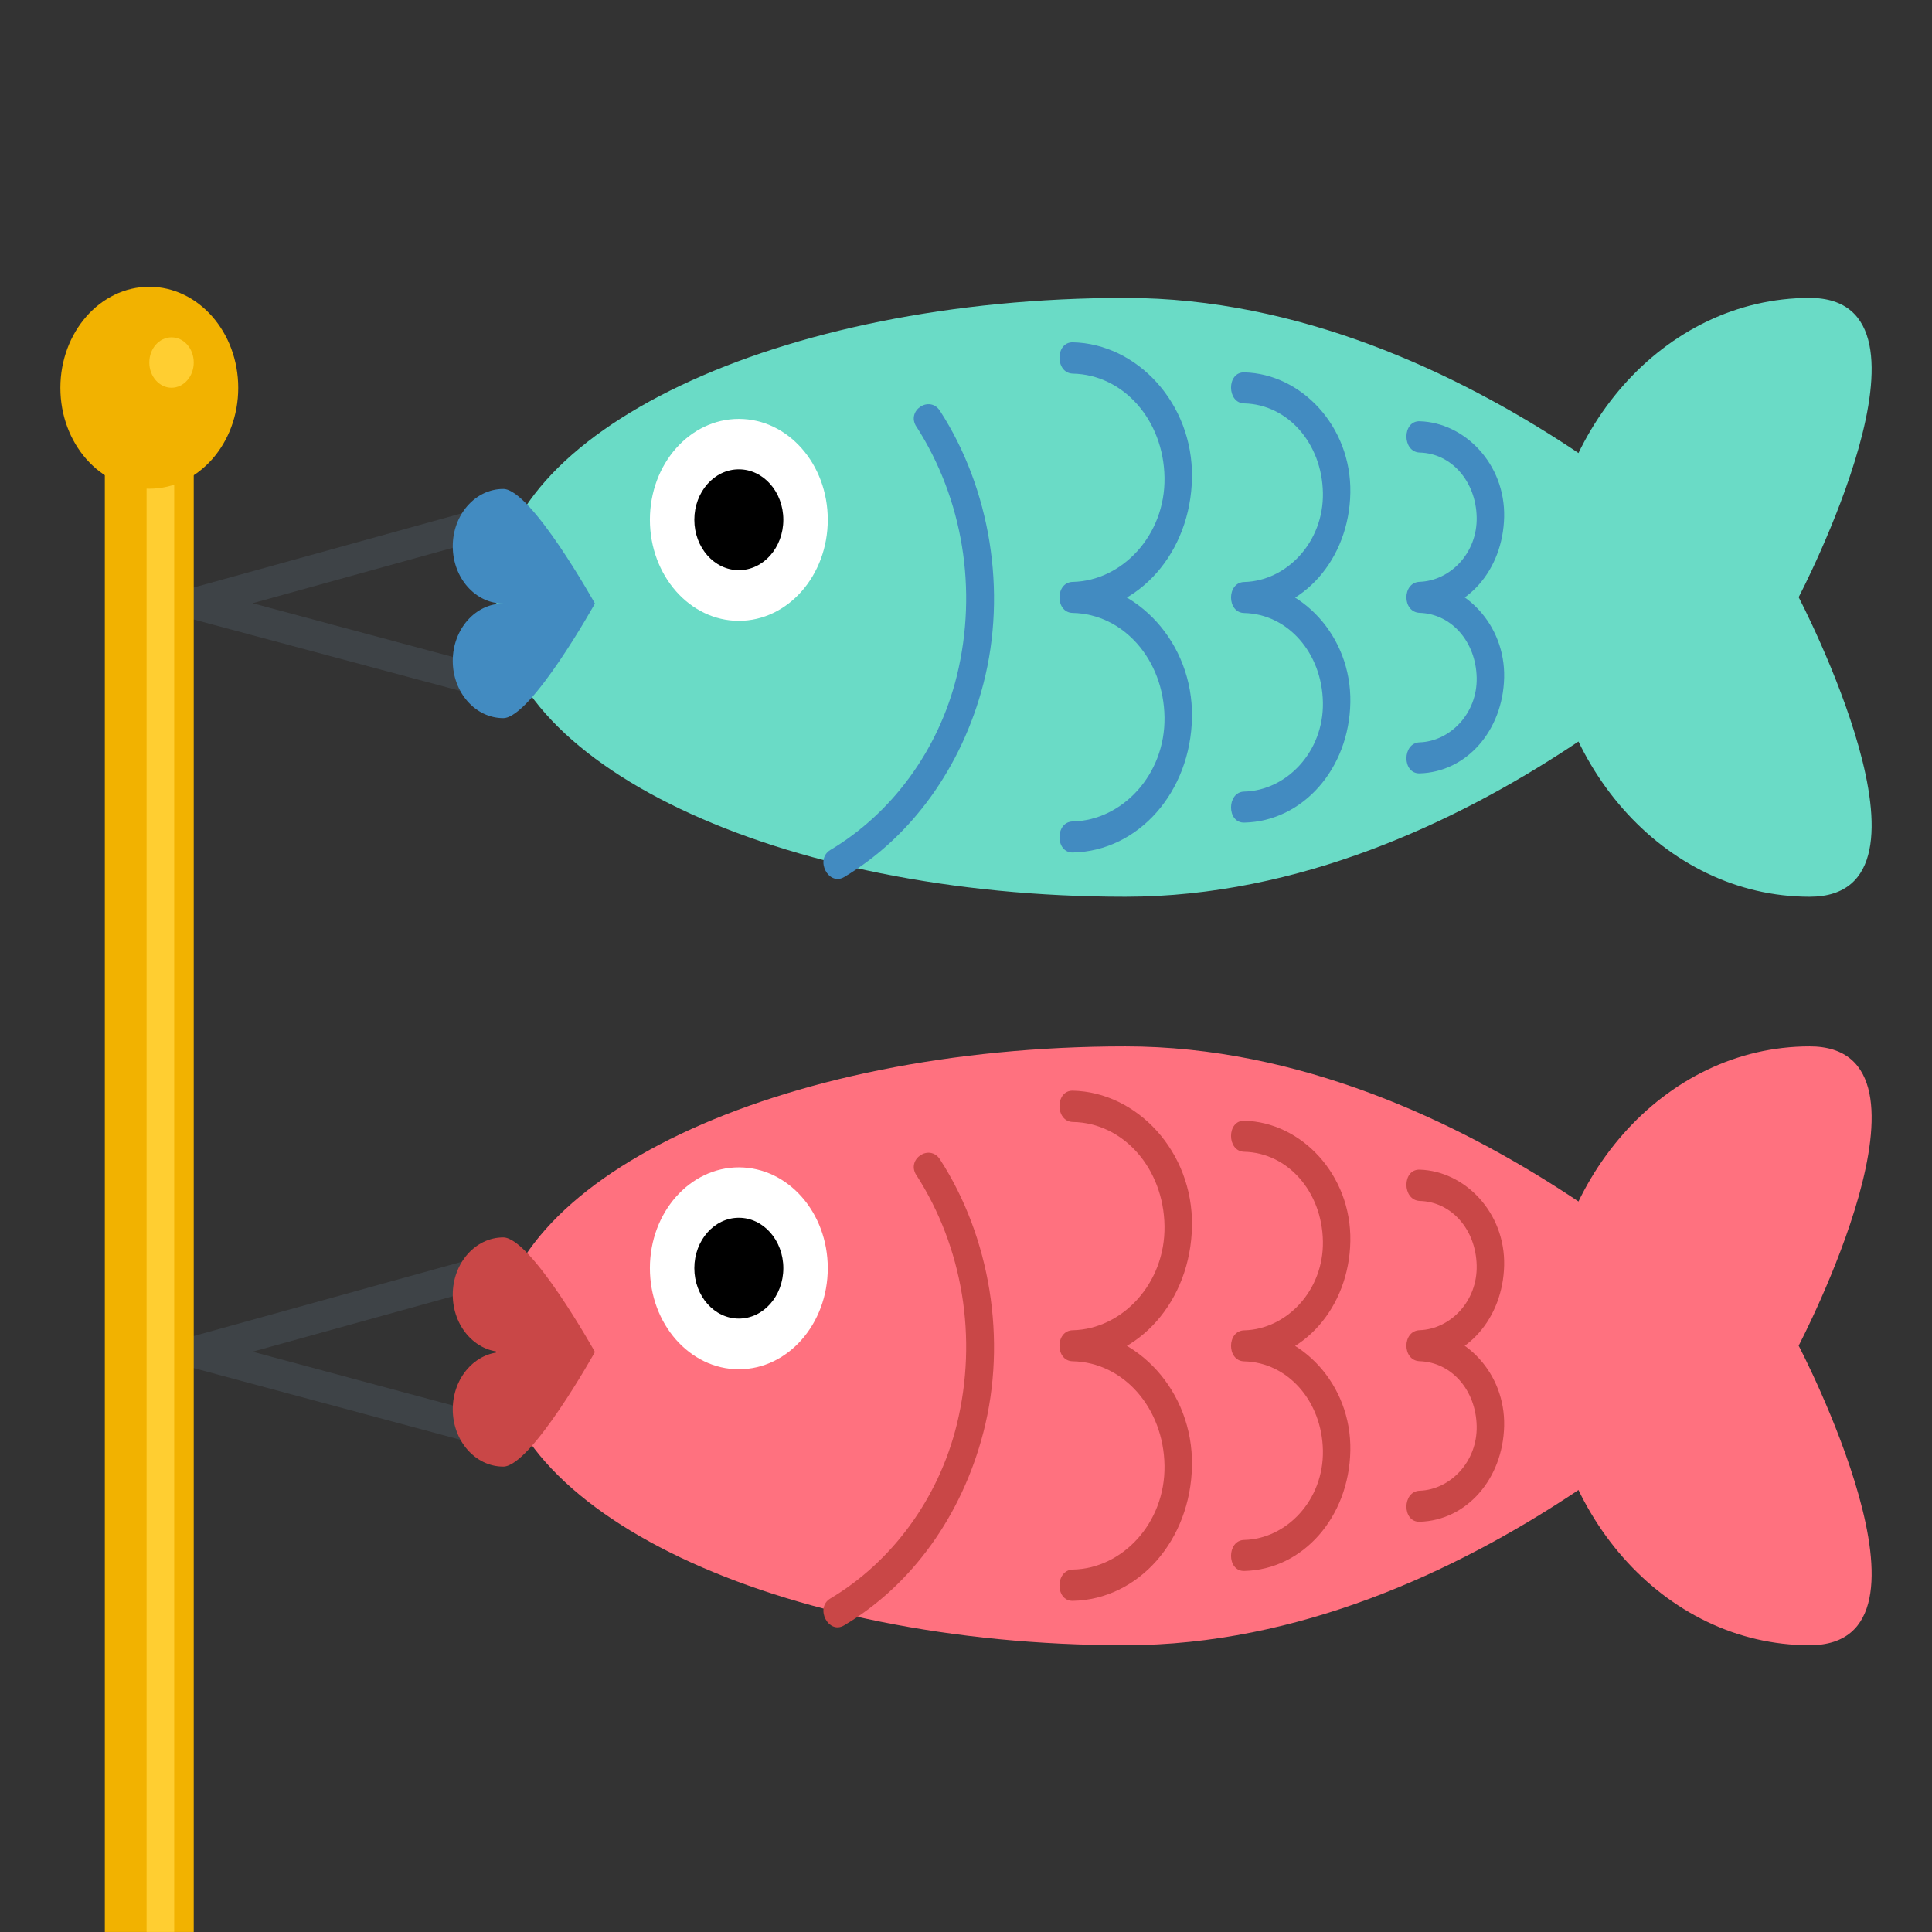 <svg xmlns="http://www.w3.org/2000/svg" viewBox="0 0 64 64" enable-background="new 0 0 64 64"><rect x="0" y="0" width="64" height="64" fill="#333333" stroke="none"/><g fill="#3e4347"><path d="m16.338 23.18l-11.867-3.18 11.865-3.284.215 1-8.185 2.267 8.182 2.195z"/><path d="m16.338 47.987l-11.867-3.19 11.865-3.287.215 1-8.185 2.267 8.182 2.198z"/></g><g fill="#6adbc6"><path d="m58.12 19.783c0 0-9.33 9.923-20.84 9.923s-20.841-4.438-20.841-9.923c0-5.476 9.331-9.914 20.841-9.914s20.84 9.914 20.84 9.914"/><path d="m51.21 19.783c0-5.476 3.912-9.914 8.736-9.914 4.826 0-.363 9.914-.363 9.914s5.189 9.923.363 9.923c-4.824 0-8.736-4.438-8.736-9.923"/></g><path fill="#428bc1" d="m16.671 16.197c-.924 0-1.673.853-1.673 1.898s.749 1.898 1.673 1.898c-.924 0-1.673.853-1.673 1.898s.749 1.898 1.673 1.898c.923 0 3.037-3.797 3.037-3.797s-2.114-3.795-3.037-3.795"/><path fill="#fff" d="m27.421 17.217c0 1.846-1.318 3.349-2.946 3.349-1.627 0-2.946-1.503-2.946-3.349s1.319-3.34 2.946-3.34c1.628 0 2.946 1.494 2.946 3.34"/><ellipse cx="24.475" cy="17.217" rx="1.474" ry="1.67"/><g fill="#428bc1"><path d="m30.356 14.13c1.537 2.391 2.039 5.396 1.342 8.253-.612 2.496-2.183 4.579-4.193 5.774-.52.316-.06 1.204.46.896 2.237-1.336 3.898-3.647 4.61-6.398.795-3.067.222-6.478-1.434-9.04-.341-.536-1.132-.017-.785.519"/><path d="m35.537 28.24c2.179-.044 3.91-2.01 3.949-4.482s-1.829-4.438-3.949-4.482c0 .343 0 .686 0 1.028 2.179-.044 3.91-2 3.949-4.482.039-2.47-1.83-4.438-3.949-4.482-.587-.009-.587 1.02 0 1.037 1.68.035 3.01 1.538 3.039 3.445s-1.404 3.419-3.039 3.454c-.587.009-.587 1.02 0 1.028 1.68.035 3.01 1.547 3.039 3.454s-1.404 3.419-3.039 3.454c-.587.009-.587 1.037 0 1.028"/><path d="m47.03 25.619c1.551-.044 2.756-1.415 2.797-3.173.039-1.758-1.307-3.129-2.797-3.173 0 .343 0 .686 0 1.028 1.551-.044 2.756-1.406 2.797-3.173.039-1.758-1.307-3.129-2.797-3.173-.588-.018-.586 1.02 0 1.037 1.049.026 1.859.949 1.887 2.136.027 1.195-.879 2.109-1.887 2.145-.588.018-.588 1.01 0 1.028 1.049.035 1.859.949 1.887 2.145.027 1.187-.879 2.109-1.887 2.145-.586.017-.588 1.046 0 1.028"/><path d="m41.22 27.25c1.94-.044 3.473-1.784 3.512-3.981.039-2.206-1.63-3.946-3.512-3.99 0 .343 0 .686 0 1.028 1.94-.044 3.473-1.784 3.512-3.981.039-2.206-1.63-3.946-3.512-3.99-.588-.018-.586 1.02 0 1.028 1.441.035 2.573 1.327 2.603 2.962s-1.205 2.918-2.603 2.953c-.587.009-.587 1.02 0 1.028 1.441.035 2.573 1.318 2.603 2.962.029 1.635-1.205 2.918-2.603 2.953-.586.009-.588 1.046 0 1.028"/></g><g fill="#ff717f"><path d="m58.12 44.577c0 0-9.33 9.923-20.84 9.923s-20.841-4.438-20.841-9.923c0-5.476 9.331-9.914 20.841-9.914s20.84 9.914 20.84 9.914"/><path d="m51.21 44.577c0-5.476 3.912-9.914 8.736-9.914 4.826 0-.363 9.914-.363 9.914s5.189 9.923.363 9.923c-4.824 0-8.736-4.438-8.736-9.923"/></g><path fill="#c94747" d="m16.671 40.991c-.924 0-1.673.853-1.673 1.898s.749 1.898 1.673 1.898c-.924 0-1.673.853-1.673 1.898s.749 1.898 1.673 1.898c.923 0 3.037-3.797 3.037-3.797s-2.114-3.795-3.037-3.795"/><path fill="#fff" d="m27.421 42.01c0 1.846-1.318 3.349-2.946 3.349-1.627 0-2.946-1.503-2.946-3.349s1.319-3.34 2.946-3.34c1.628 0 2.946 1.494 2.946 3.34"/><ellipse cx="24.475" cy="42.01" rx="1.474" ry="1.67"/><g fill="#c94747"><path d="m30.356 38.926c1.537 2.391 2.039 5.396 1.342 8.253-.612 2.496-2.183 4.579-4.193 5.774-.52.308-.06 1.204.46.888 2.237-1.327 3.898-3.639 4.61-6.39.795-3.067.222-6.478-1.434-9.04-.341-.536-1.132-.017-.785.519"/><path d="m35.537 53.03c2.179-.044 3.91-2.01 3.949-4.482.039-2.479-1.829-4.438-3.949-4.482 0 .343 0 .686 0 1.028 2.179-.044 3.91-2 3.949-4.482.039-2.47-1.83-4.438-3.949-4.482-.587-.009-.587 1.02 0 1.037 1.68.026 3.01 1.538 3.039 3.445s-1.404 3.419-3.039 3.454c-.587.009-.587 1.02 0 1.028 1.68.035 3.01 1.547 3.039 3.454s-1.404 3.419-3.039 3.445c-.587.018-.587 1.046 0 1.037"/><path d="m47.03 50.41c1.551-.044 2.756-1.415 2.797-3.173.039-1.758-1.307-3.129-2.797-3.173 0 .343 0 .686 0 1.028 1.551-.044 2.756-1.415 2.797-3.173.039-1.758-1.307-3.129-2.797-3.173-.588-.018-.586 1.01 0 1.037 1.049.026 1.859.94 1.887 2.136s-.879 2.109-1.887 2.145c-.588.018-.588 1.01 0 1.028 1.049.035 1.859.949 1.887 2.145.027 1.187-.879 2.109-1.887 2.145-.586.017-.588 1.046 0 1.028"/><path d="m41.22 52.04c1.94-.044 3.473-1.784 3.512-3.99.039-2.197-1.63-3.938-3.512-3.981 0 .343 0 .686 0 1.028 1.94-.044 3.473-1.784 3.512-3.981.039-2.206-1.63-3.946-3.512-3.99-.588-.018-.586 1.02 0 1.028 1.441.035 2.573 1.318 2.603 2.962.029 1.635-1.205 2.918-2.603 2.953-.587.009-.587 1.02 0 1.028 1.441.035 2.573 1.318 2.603 2.953.029 1.644-1.205 2.927-2.603 2.962-.586.009-.588 1.046 0 1.028"/></g><path fill="#f2b200" d="m3.473 12.849h2.945v51.15h-2.945z"/><path fill="#ffce31" d="m4.856 14.12h.915v49.877h-.915z"/><path fill="#f2b200" d="m7.892 12.849c0 1.846-1.319 3.34-2.946 3.34s-2.946-1.494-2.946-3.34 1.318-3.349 2.945-3.349 2.947 1.503 2.947 3.349"/><path fill="#ffce31" d="m6.418 12.01c0-.466-.329-.835-.736-.835-.406 0-.736.369-.736.835 0 .457.33.835.736.835.407 0 .736-.378.736-.835"/></svg>
